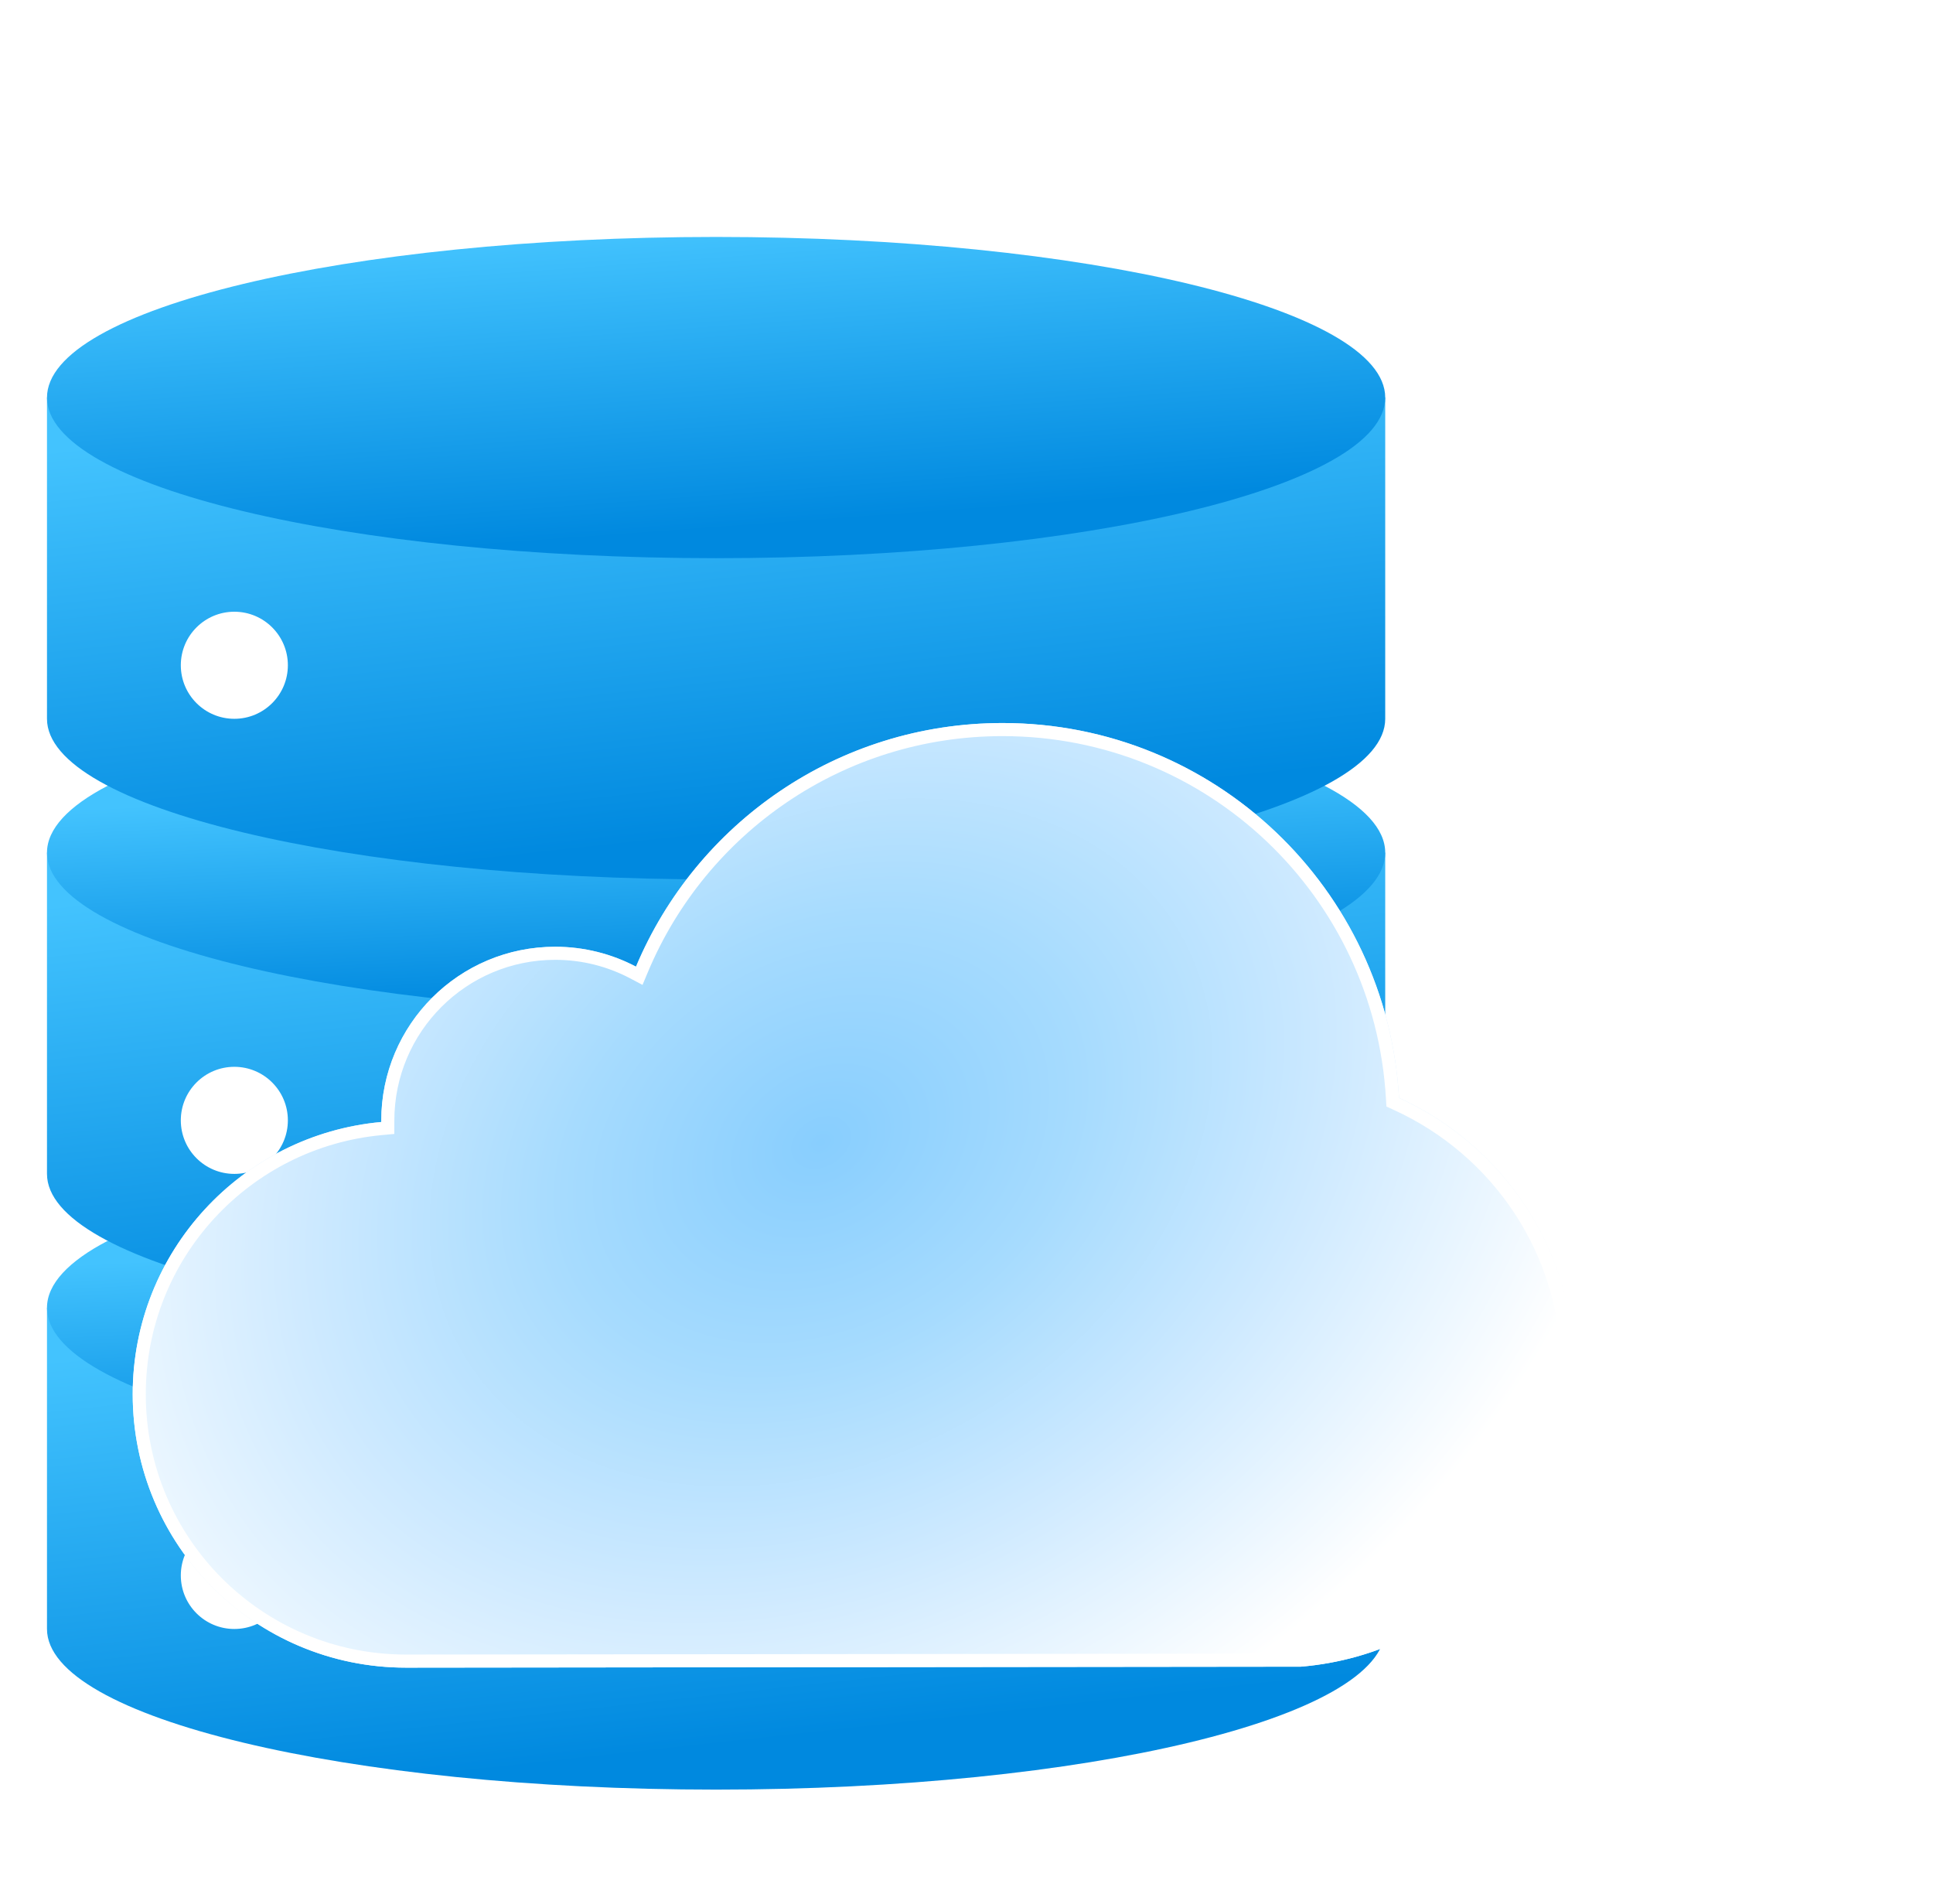 <svg width="65" height="64" viewBox="0 0 65 64" fill="none" xmlns="http://www.w3.org/2000/svg">
<g clip-path="url(#clip0_4902_51505)">
<g clip-path="url(#clip1_4902_51505)">
<path d="M1.58 43.966V54.766C1.58 57.749 11.653 60.166 24.08 60.166C36.506 60.166 46.58 57.749 46.58 54.766V43.966H1.58Z" fill="url(#paint0_linear_4902_51505)"/>
<path d="M44.537 41.716C45.851 42.4 46.58 43.165 46.58 43.966C46.58 46.945 36.509 49.366 24.08 49.366C11.651 49.366 1.58 46.945 1.58 43.966C1.58 43.165 2.309 42.4 3.623 41.716H44.537Z" fill="url(#paint1_linear_4902_51505)"/>
<path d="M1.58 28.666V39.466C1.58 42.449 11.653 44.866 24.08 44.866C36.506 44.866 46.58 42.449 46.58 39.466V28.666H1.58Z" fill="url(#paint2_linear_4902_51505)"/>
<path d="M44.537 26.416C45.851 27.1 46.58 27.865 46.58 28.666C46.58 31.645 36.509 34.066 24.08 34.066C11.651 34.066 1.58 31.645 1.58 28.666C1.58 27.865 2.309 27.1 3.623 26.416H44.537Z" fill="url(#paint3_linear_4902_51505)"/>
<path d="M1.58 13.366V24.166C1.58 27.149 11.653 29.566 24.08 29.566C36.506 29.566 46.58 27.149 46.58 24.166V13.366H1.58Z" fill="url(#paint4_linear_4902_51505)"/>
<path d="M24.08 18.766C36.506 18.766 46.58 16.348 46.58 13.366C46.58 10.384 36.506 7.966 24.08 7.966C11.653 7.966 1.58 10.384 1.58 13.366C1.58 16.348 11.653 18.766 24.08 18.766Z" fill="url(#paint5_linear_4902_51505)"/>
<path d="M7.88 24.166C8.874 24.166 9.68 23.36 9.68 22.366C9.68 21.372 8.874 20.566 7.88 20.566C6.886 20.566 6.08 21.372 6.08 22.366C6.08 23.36 6.886 24.166 7.88 24.166Z" fill="white"/>
<path d="M7.88 39.466C8.874 39.466 9.68 38.66 9.68 37.666C9.68 36.672 8.874 35.866 7.88 35.866C6.886 35.866 6.08 36.672 6.08 37.666C6.08 38.66 6.886 39.466 7.88 39.466Z" fill="white"/>
<path d="M7.88 54.766C8.874 54.766 9.68 53.96 9.68 52.966C9.68 51.972 8.874 51.166 7.88 51.166C6.886 51.166 6.08 51.972 6.08 52.966C6.08 53.96 6.886 54.766 7.88 54.766Z" fill="white"/>
</g>
<g filter="url(#filter0_d_4902_51505)">
<path d="M23.656 61.066C18.574 61.066 14.463 56.954 14.463 51.873C14.463 47.076 18.14 43.148 22.82 42.721V42.68C22.82 39.445 25.436 36.83 28.67 36.83C29.648 36.83 30.576 37.072 31.386 37.498C33.409 32.684 38.164 29.308 43.713 29.308C50.842 29.308 56.642 34.882 57.044 41.911C60.52 43.49 62.935 46.975 62.935 51.037C62.935 56.294 58.891 60.606 53.742 61.033L23.656 61.066Z" fill="url(#paint6_radial_4902_51505)"/>
<path d="M43.713 29.528C50.724 29.528 56.429 35.01 56.824 41.923L56.832 42.056L56.953 42.112C60.354 43.657 62.715 47.066 62.715 51.037C62.715 56.176 58.764 60.392 53.733 60.813L23.656 60.846C18.696 60.846 14.682 56.833 14.682 51.873C14.682 47.192 18.271 43.357 22.839 42.941L23.04 42.922V42.68C23.04 39.567 25.558 37.049 28.671 37.049C29.611 37.049 30.504 37.283 31.284 37.693L31.496 37.805L31.589 37.583C33.579 32.848 38.256 29.528 43.713 29.528Z" stroke="white" stroke-width="0.44"/>
</g>
</g>
<defs>
<filter id="filter0_d_4902_51505" x="-9.709" y="10.136" width="76.816" height="60.101" filterUnits="userSpaceOnUse" color-interpolation-filters="sRGB">
<feFlood flood-opacity="0" result="BackgroundImageFix"/>
<feColorMatrix in="SourceAlpha" type="matrix" values="0 0 0 0 0 0 0 0 0 0 0 0 0 0 0 0 0 0 127 0" result="hardAlpha"/>
<feOffset dx="-10" dy="-5"/>
<feGaussianBlur stdDeviation="7.086"/>
<feComposite in2="hardAlpha" operator="out"/>
<feColorMatrix type="matrix" values="0 0 0 0 0.11 0 0 0 0 0.451 0 0 0 0 0.988 0 0 0 0.4 0"/>
<feBlend mode="normal" in2="BackgroundImageFix" result="effect1_dropShadow_4902_51505"/>
<feBlend mode="normal" in="SourceGraphic" in2="effect1_dropShadow_4902_51505" result="shape"/>
</filter>
<linearGradient id="paint0_linear_4902_51505" x1="41.667" y1="57.157" x2="39.951" y2="41.533" gradientUnits="userSpaceOnUse">
<stop offset="0.024" stop-color="#0089DF"/>
<stop offset="1" stop-color="#43C3FE"/>
</linearGradient>
<linearGradient id="paint1_linear_4902_51505" x1="41.667" y1="47.945" x2="41.281" y2="40.498" gradientUnits="userSpaceOnUse">
<stop offset="0.024" stop-color="#0089DF"/>
<stop offset="1" stop-color="#43C3FE"/>
</linearGradient>
<linearGradient id="paint2_linear_4902_51505" x1="41.667" y1="41.857" x2="39.951" y2="26.233" gradientUnits="userSpaceOnUse">
<stop offset="0.024" stop-color="#0089DF"/>
<stop offset="1" stop-color="#43C3FE"/>
</linearGradient>
<linearGradient id="paint3_linear_4902_51505" x1="41.667" y1="32.645" x2="41.281" y2="25.198" gradientUnits="userSpaceOnUse">
<stop offset="0.024" stop-color="#0089DF"/>
<stop offset="1" stop-color="#43C3FE"/>
</linearGradient>
<linearGradient id="paint4_linear_4902_51505" x1="41.667" y1="26.558" x2="39.951" y2="10.933" gradientUnits="userSpaceOnUse">
<stop offset="0.024" stop-color="#0089DF"/>
<stop offset="1" stop-color="#43C3FE"/>
</linearGradient>
<linearGradient id="paint5_linear_4902_51505" x1="41.667" y1="16.76" x2="40.899" y2="6.275" gradientUnits="userSpaceOnUse">
<stop offset="0.024" stop-color="#0089DF"/>
<stop offset="1" stop-color="#43C3FE"/>
</linearGradient>
<radialGradient id="paint6_radial_4902_51505" cx="0" cy="0" r="1" gradientUnits="userSpaceOnUse" gradientTransform="translate(37.621 43.401) rotate(57.545) scale(22.582 29.934)">
<stop stop-color="#88CEFE"/>
<stop offset="0.309" stop-color="#A6DBFE"/>
<stop offset="0.628" stop-color="#CFEAFF"/>
<stop offset="1" stop-color="white"/>
</radialGradient>
<clipPath id="clip0_4902_51505">
<rect width="64" height="64" fill="white" transform="translate(0.08)"/>
</clipPath>
<clipPath id="clip1_4902_51505">
<rect width="54" height="54" fill="white" transform="translate(-2.92 7.066)"/>
</clipPath>
</defs>
</svg>
